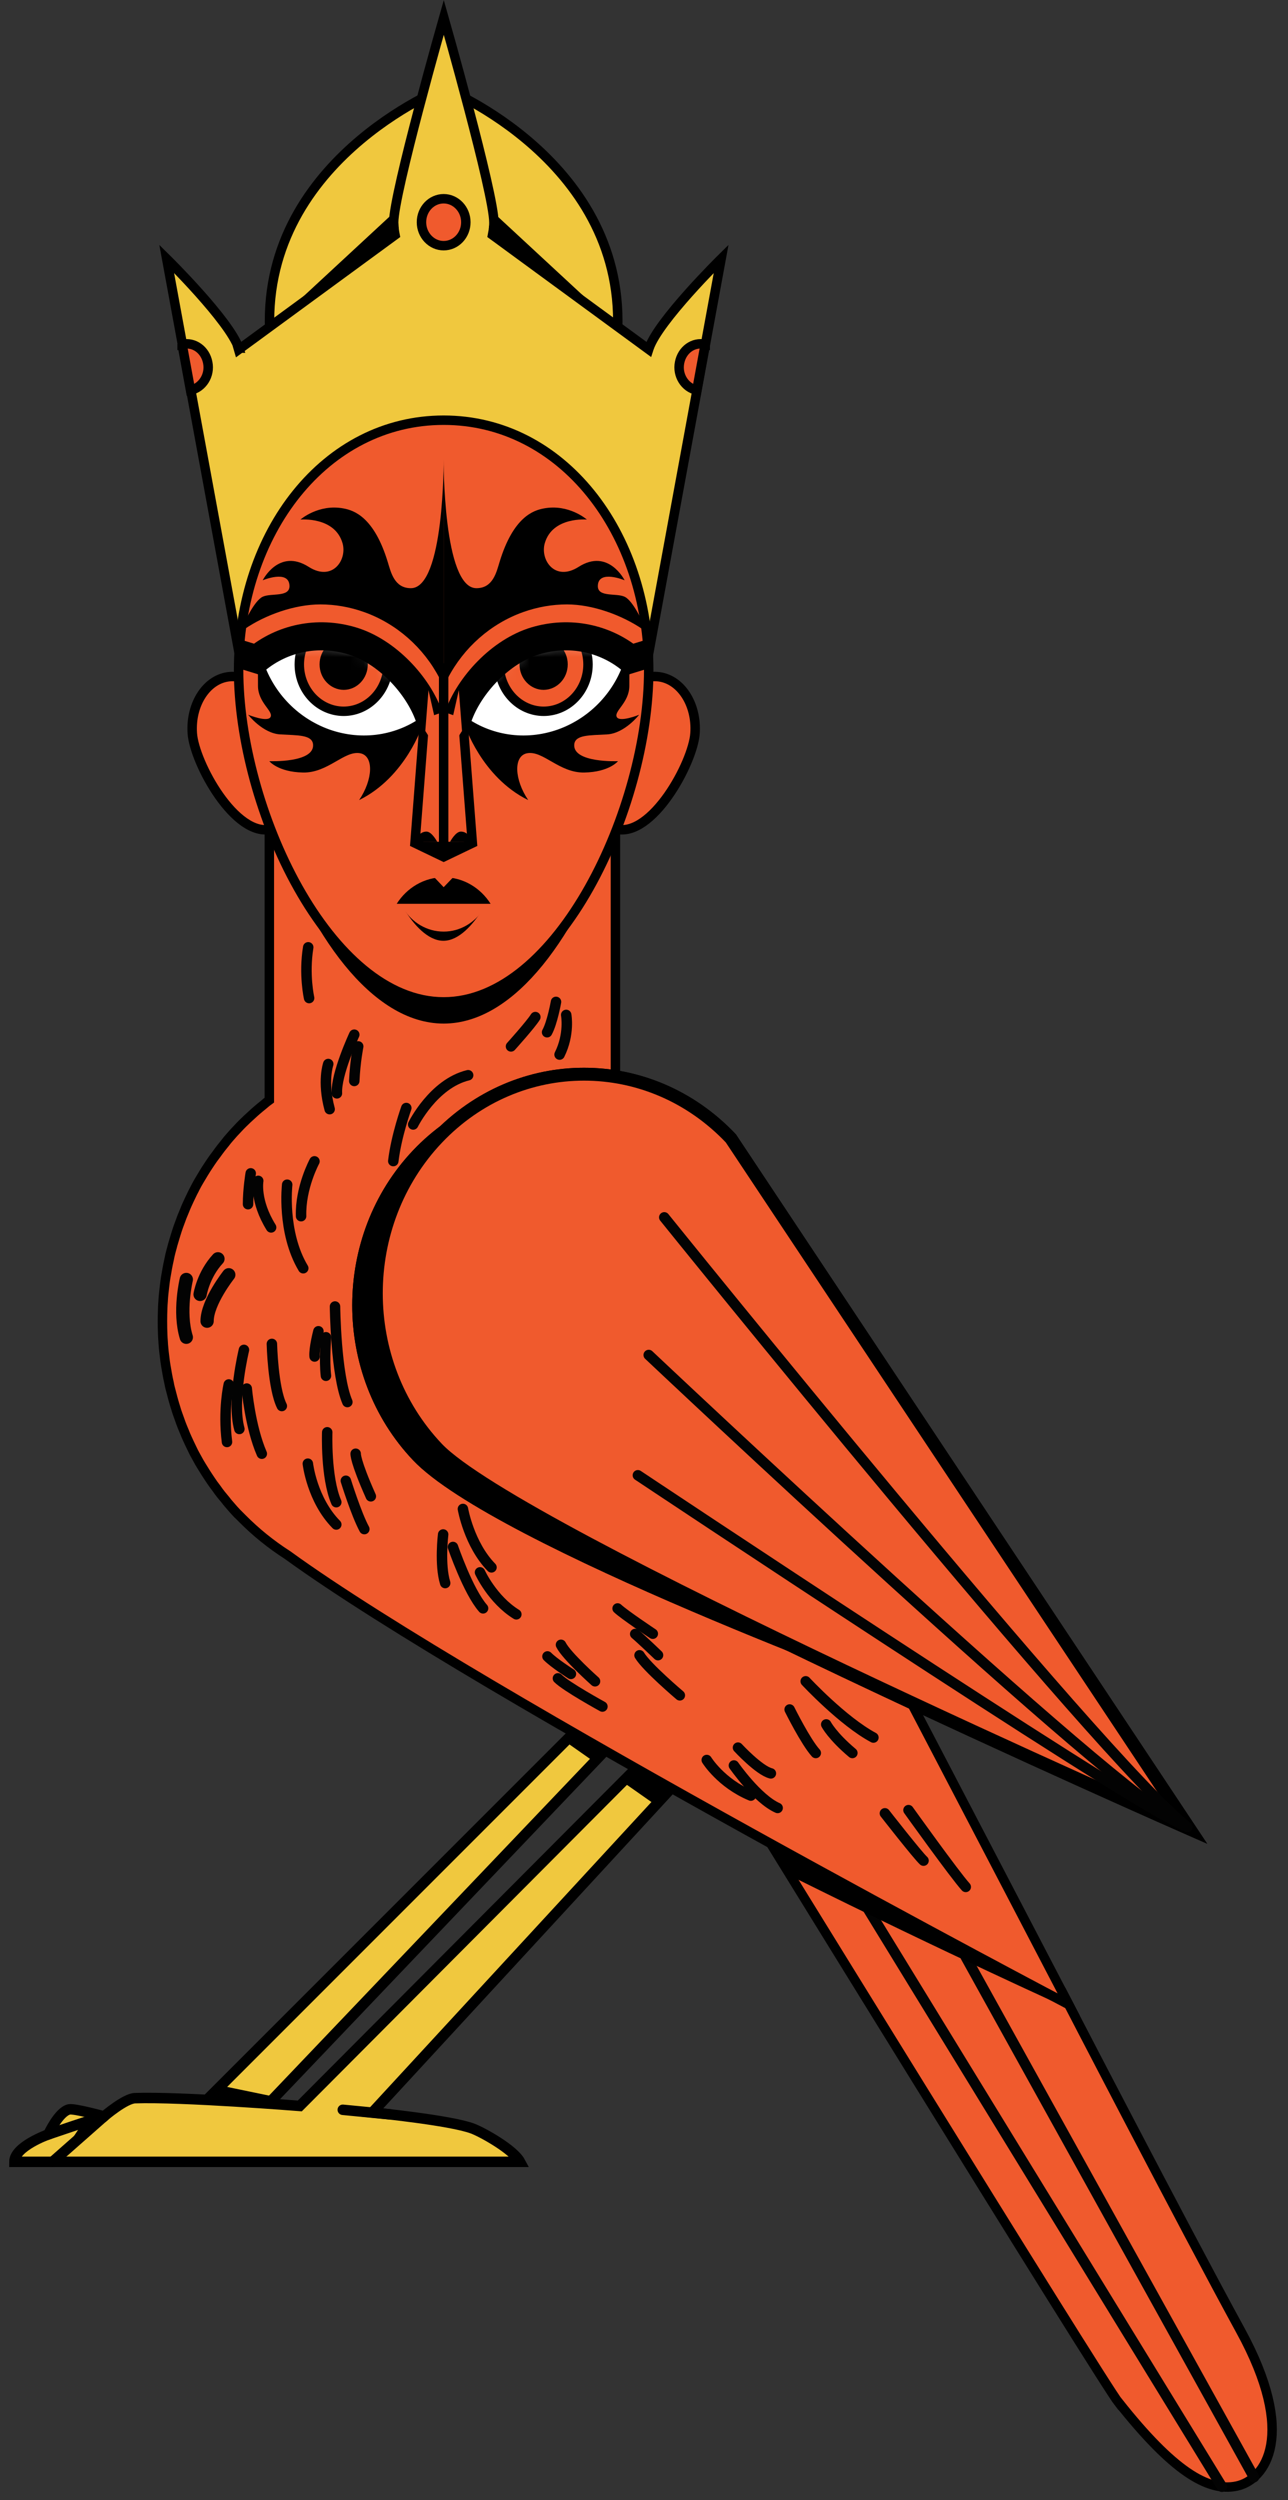 <?xml version="1.0" encoding="UTF-8"?>
<svg xmlns="http://www.w3.org/2000/svg" width="101" height="196" viewBox="0 0 101 196" fill="none">
  <rect x="0" y="0" width="101" height="196" fill="#333333" stroke="none"/>
  <path d="M17.12 169.041L58.68 125.451L57.03 123.801L12.84 167.991L17.12 169.041Z" fill="#F0C83E"></path>
  <path d="M17.12 169.041L58.68 125.451L57.03 123.801L12.84 167.991L17.12 169.041Z" stroke="black" stroke-width="0.82" stroke-miterlimit="10" stroke-linecap="round"></path>
  <path d="M29.2 165.6C29.2 165.6 35.37 166.21 37.08 166.87C37.89 167.18 40.27 168.52 40.78 169.47H35.78H1.13C1.13 168.26 3.79 167.32 3.79 167.32C3.79 167.32 4.59 165.55 5.42 165.36C5.83 165.27 8.16 165.91 8.16 165.91C8.16 165.91 9.79 164.51 10.58 164.48C14.18 164.35 23.51 165.09 23.51 165.09L65.83 122.61L67.43 124.14L29.2 165.6Z" fill="#F0C83E"></path>
  <path d="M29.2 165.6C29.2 165.6 35.37 166.21 37.08 166.87C37.89 167.18 40.27 168.52 40.78 169.47H35.78H1.13C1.13 168.26 3.79 167.32 3.79 167.32C3.79 167.32 4.59 165.55 5.42 165.36C5.83 165.27 8.16 165.91 8.16 165.91C8.16 165.91 9.79 164.51 10.58 164.48C14.18 164.35 23.51 165.09 23.51 165.09L65.83 122.61L67.43 124.14L29.2 165.6Z" stroke="black" stroke-width="0.82" stroke-miterlimit="10" stroke-linecap="round"></path>
  <path d="M8.16 165.91L4.12 169.47" stroke="black" stroke-width="0.82" stroke-miterlimit="10" stroke-linecap="round"></path>
  <path d="M3.63 167.38C3.63 167.38 7.43 166.07 7.99 165.96Z" fill="#F0C83E"></path>
  <path d="M3.63 167.38C3.63 167.38 7.43 166.07 7.99 165.96" stroke="black" stroke-width="0.82" stroke-miterlimit="10" stroke-linecap="round"></path>
  <path d="M4.91 168.78L6.49 166.42L8.16 165.91L4.91 168.78Z" fill="black"></path>
  <path d="M5.18 166.76L7.2 165.66L7.8 165.91L5.18 166.76Z" fill="black"></path>
  <path d="M26.88 165.391L30.59 165.751" stroke="black" stroke-width="0.82" stroke-miterlimit="10" stroke-linecap="round"></path>
  <path d="M17.33 163.5L21.63 164.39L21.19 164.94L16.21 164.72L17.33 163.5Z" fill="black"></path>
  <path d="M49.45 131.19C49.4 131.25 49.35 131.31 49.29 131.36C49.2 131.43 49.1 131.49 49.02 131.57C48.98 131.61 48.94 131.66 48.9 131.7L47.3 130.58L47.75 130.15L49.5 131.11C49.5 131.11 49.46 131.16 49.44 131.19" fill="black"></path>
  <path d="M50.95 132.24C51.03 132.17 51.11 132.1 51.2 132.04L53.06 133.05L52.18 134L50.44 132.78C50.62 132.61 50.76 132.41 50.95 132.24Z" fill="black"></path>
  <path d="M87.75 188.37C91.94 193.65 94.69 195.37 96.97 194.89C99.25 194.41 101.75 190.86 97.26 182.67C92.78 174.48 83.24 156.05 83.24 156.05L71.94 138.36L57.45 139.68C57.45 139.68 86.41 186.71 87.74 188.38" fill="#F05A2D"></path>
  <path d="M87.75 188.37C91.94 193.65 94.69 195.37 96.97 194.89C99.25 194.41 101.75 190.86 97.26 182.67C92.78 174.48 83.24 156.05 83.24 156.05L71.94 138.36L57.45 139.68C57.45 139.68 86.41 186.71 87.74 188.38L87.75 188.37Z" stroke="black" stroke-width="0.74" stroke-miterlimit="10"></path>
  <path d="M67.88 149.341L95.82 194.941" stroke="#030303" stroke-width="0.82" stroke-miterlimit="10" stroke-linecap="round"></path>
  <path d="M98.33 194.191L75.72 153.391" stroke="#030303" stroke-width="0.82" stroke-miterlimit="10" stroke-linecap="round"></path>
  <path d="M15.08 57.49C15.24 59.8 18.46 65.71 21.3 64.99C23.05 64.55 21.75 59.28 21.59 56.97C21.43 54.66 19.83 52.9 18.04 53.04C16.24 53.18 14.92 55.17 15.08 57.49Z" fill="#F05A2D"></path>
  <path d="M15.08 57.49C15.24 59.8 18.46 65.71 21.3 64.99C23.05 64.55 21.75 59.28 21.59 56.97C21.43 54.66 19.83 52.9 18.04 53.04C16.24 53.18 14.92 55.17 15.08 57.49Z" stroke="black" stroke-width="0.74" stroke-miterlimit="10"></path>
  <path d="M33.52 32.92C26.71 32.92 21.69 33.63 21.18 26.46C20.21 12.69 34.79 6.9 34.79 6.9C34.79 6.9 49.36 12.69 48.4 26.46C47.9 33.63 42.88 32.92 36.06 32.92" fill="#F0C83E"></path>
  <path d="M33.52 32.92C26.71 32.92 21.69 33.63 21.18 26.46C20.21 12.69 34.79 6.9 34.79 6.9C34.79 6.9 49.36 12.69 48.4 26.46C47.9 33.63 42.88 32.92 36.06 32.92" stroke="black" stroke-width="0.74" stroke-miterlimit="10"></path>
  <path d="M21.56 25.301L34.42 13.391L35.24 20.791L21.56 25.301Z" fill="black"></path>
  <path d="M48.02 25.301L35.16 13.391L34.34 20.791L48.02 25.301Z" fill="black"></path>
  <path d="M61.89 116.051C72.11 134.601 84.09 157.581 84.09 157.581C84.09 157.581 74.41 153.231 62.01 147.061L60.56 144.631L61.89 116.061V116.051Z" fill="black"></path>
  <path d="M18.68 118.73C18.44 118.48 18.21 118.22 17.99 117.96C17.88 117.84 17.78 117.71 17.68 117.58C17.57 117.44 17.45 117.31 17.34 117.17C17.21 117.01 17.09 116.84 16.97 116.67C16.89 116.56 16.81 116.46 16.73 116.35C16.6 116.17 16.48 115.98 16.35 115.79C16.29 115.69 16.22 115.6 16.16 115.5C16.04 115.31 15.92 115.11 15.8 114.92C15.74 114.82 15.68 114.72 15.62 114.62C15.51 114.43 15.41 114.23 15.3 114.04C15.24 113.93 15.18 113.82 15.13 113.71C15.04 113.53 14.95 113.34 14.86 113.15C14.8 113.02 14.74 112.89 14.68 112.76C14.6 112.59 14.53 112.42 14.46 112.24C14.4 112.09 14.33 111.94 14.27 111.78C14.21 111.63 14.15 111.47 14.1 111.32C14.04 111.14 13.97 110.97 13.91 110.79C13.86 110.65 13.82 110.52 13.78 110.38C13.72 110.18 13.65 109.98 13.6 109.78C13.57 109.66 13.53 109.54 13.5 109.41C13.44 109.19 13.39 108.98 13.33 108.76C13.3 108.65 13.28 108.53 13.26 108.42C13.21 108.2 13.16 107.97 13.12 107.74C13.1 107.62 13.08 107.51 13.06 107.39C13.02 107.17 12.98 106.94 12.95 106.72C12.93 106.59 12.92 106.45 12.9 106.31C12.87 106.1 12.85 105.89 12.83 105.68C12.81 105.5 12.8 105.32 12.79 105.14C12.78 104.97 12.76 104.81 12.76 104.64C12.73 103.94 12.73 103.23 12.76 102.52C12.76 102.35 12.78 102.19 12.79 102.02C12.8 101.84 12.81 101.66 12.83 101.48C12.85 101.27 12.88 101.06 12.9 100.85C12.92 100.71 12.93 100.58 12.95 100.44C12.98 100.21 13.02 99.99 13.06 99.77C13.08 99.65 13.1 99.54 13.12 99.42C13.16 99.19 13.21 98.97 13.26 98.74C13.28 98.63 13.31 98.51 13.33 98.4C13.38 98.18 13.44 97.97 13.5 97.75C13.53 97.63 13.56 97.51 13.6 97.39C13.66 97.19 13.72 96.99 13.78 96.79C13.82 96.65 13.87 96.52 13.91 96.38C13.97 96.2 14.03 96.03 14.1 95.85C14.16 95.7 14.21 95.54 14.27 95.39C14.33 95.24 14.39 95.09 14.46 94.93C14.53 94.76 14.6 94.58 14.68 94.41C14.74 94.28 14.8 94.15 14.86 94.02C14.95 93.83 15.04 93.65 15.13 93.46C15.19 93.35 15.25 93.24 15.3 93.13C15.4 92.93 15.51 92.74 15.62 92.55C15.68 92.45 15.74 92.35 15.8 92.25C15.92 92.05 16.03 91.86 16.16 91.66C16.22 91.56 16.29 91.47 16.35 91.37C16.47 91.18 16.6 91 16.73 90.81C16.81 90.7 16.89 90.6 16.97 90.49C17.09 90.32 17.21 90.16 17.34 89.99C17.45 89.85 17.56 89.72 17.67 89.58C17.77 89.45 17.87 89.32 17.98 89.2C18.2 88.94 18.43 88.69 18.67 88.44C18.9 88.19 19.15 87.95 19.39 87.72C19.51 87.61 19.63 87.5 19.75 87.39C19.88 87.27 20.01 87.15 20.14 87.04C20.29 86.91 20.45 86.78 20.61 86.65C20.71 86.57 20.81 86.48 20.91 86.4C20.98 86.35 21.05 86.29 21.12 86.24V64.96H48.26V89.49C49.05 90.44 83.81 157.15 83.81 157.15C83.81 157.15 37.73 132.92 22.54 121.9C21.26 121.08 20.07 120.12 19 119.04C18.88 118.92 18.77 118.81 18.66 118.7" fill="#F05A2D"></path>
  <path d="M18.68 118.73C18.44 118.48 18.21 118.22 17.99 117.96C17.88 117.84 17.78 117.71 17.68 117.58C17.57 117.44 17.45 117.31 17.34 117.17C17.21 117.01 17.09 116.84 16.97 116.67C16.89 116.56 16.81 116.46 16.73 116.35C16.6 116.17 16.48 115.98 16.35 115.79C16.29 115.69 16.22 115.6 16.16 115.5C16.04 115.31 15.92 115.11 15.8 114.92C15.74 114.82 15.68 114.72 15.62 114.62C15.51 114.43 15.41 114.23 15.3 114.04C15.24 113.93 15.18 113.82 15.13 113.71C15.04 113.53 14.95 113.34 14.86 113.15C14.8 113.02 14.74 112.89 14.68 112.76C14.6 112.59 14.53 112.42 14.46 112.24C14.4 112.09 14.33 111.94 14.27 111.78C14.21 111.63 14.15 111.47 14.1 111.32C14.04 111.14 13.97 110.97 13.91 110.79C13.86 110.65 13.82 110.52 13.78 110.38C13.72 110.18 13.65 109.98 13.6 109.78C13.57 109.66 13.53 109.54 13.5 109.41C13.44 109.19 13.39 108.98 13.33 108.76C13.3 108.65 13.28 108.53 13.26 108.42C13.21 108.2 13.16 107.97 13.12 107.74C13.1 107.62 13.08 107.51 13.06 107.39C13.02 107.17 12.98 106.94 12.95 106.72C12.93 106.59 12.92 106.45 12.9 106.31C12.87 106.1 12.85 105.89 12.83 105.68C12.81 105.5 12.8 105.32 12.79 105.14C12.78 104.97 12.76 104.81 12.76 104.64C12.73 103.94 12.73 103.23 12.76 102.52C12.76 102.35 12.78 102.19 12.79 102.02C12.8 101.84 12.81 101.66 12.83 101.48C12.85 101.27 12.88 101.06 12.9 100.85C12.92 100.71 12.93 100.58 12.95 100.44C12.98 100.21 13.02 99.99 13.06 99.77C13.08 99.65 13.1 99.54 13.12 99.42C13.16 99.19 13.21 98.97 13.26 98.74C13.28 98.63 13.31 98.51 13.33 98.4C13.38 98.18 13.44 97.97 13.5 97.75C13.53 97.63 13.56 97.51 13.6 97.39C13.66 97.19 13.72 96.99 13.78 96.79C13.82 96.65 13.87 96.52 13.91 96.38C13.97 96.2 14.03 96.03 14.1 95.85C14.16 95.7 14.21 95.54 14.27 95.39C14.33 95.24 14.39 95.09 14.46 94.93C14.53 94.76 14.6 94.58 14.68 94.41C14.74 94.28 14.8 94.15 14.86 94.02C14.95 93.83 15.04 93.65 15.13 93.46C15.19 93.35 15.25 93.24 15.3 93.13C15.4 92.93 15.51 92.74 15.62 92.55C15.68 92.45 15.74 92.35 15.8 92.25C15.92 92.05 16.03 91.86 16.16 91.66C16.22 91.56 16.29 91.47 16.35 91.37C16.47 91.18 16.6 91 16.73 90.81C16.81 90.7 16.89 90.6 16.97 90.49C17.09 90.32 17.21 90.16 17.34 89.99C17.45 89.85 17.56 89.72 17.67 89.58C17.77 89.45 17.87 89.32 17.98 89.2C18.2 88.94 18.43 88.69 18.67 88.44C18.9 88.19 19.15 87.95 19.39 87.72C19.51 87.61 19.63 87.5 19.75 87.39C19.88 87.27 20.01 87.15 20.14 87.04C20.29 86.91 20.45 86.78 20.61 86.65C20.71 86.57 20.81 86.48 20.91 86.4C20.98 86.35 21.05 86.29 21.12 86.24V64.96H48.26V89.49C49.05 90.44 83.81 157.15 83.81 157.15C83.81 157.15 37.73 132.92 22.54 121.9C21.26 121.08 20.07 120.12 19 119.04C18.88 118.92 18.77 118.81 18.66 118.7L18.68 118.73Z" stroke="black" stroke-width="0.74" stroke-miterlimit="10"></path>
  <path d="M36.53 17.42C36.53 18.43 35.75 19.26 34.79 19.26C33.83 19.26 33.05 18.44 33.05 17.42C33.05 16.41 33.83 15.58 34.79 15.58C35.75 15.58 36.53 16.4 36.53 17.42Z" fill="black"></path>
  <path d="M18.7 27.29C18.7 27.29 18.72 27.35 18.73 27.39L30.98 18.42C30.96 18.31 30.93 18.2 30.92 18.09C30.92 18.03 30.9 17.98 30.9 17.92C30.9 17.87 30.9 17.83 30.89 17.78C30.89 17.67 30.87 17.55 30.87 17.44C30.87 15.14 34.8 1.36 34.8 1.36C34.8 1.36 38.73 15.15 38.73 17.44C38.73 17.56 38.73 17.67 38.71 17.78C38.71 17.83 38.71 17.87 38.7 17.92C38.7 17.98 38.68 18.03 38.68 18.09C38.66 18.2 38.64 18.31 38.62 18.42L50.87 27.39C50.87 27.39 50.89 27.33 50.9 27.29C51.63 25.14 56.55 20.29 56.55 20.29L50.86 51.25H34.81H18.76L13.07 20.29C13.07 20.29 17.99 25.13 18.72 27.29" fill="#F0C83E"></path>
  <path d="M18.7 27.29C18.7 27.29 18.72 27.35 18.73 27.39L30.98 18.42C30.96 18.31 30.93 18.2 30.92 18.09C30.92 18.03 30.9 17.98 30.9 17.92C30.9 17.87 30.9 17.83 30.89 17.78C30.89 17.67 30.87 17.55 30.87 17.44C30.87 15.14 34.8 1.36 34.8 1.36C34.8 1.36 38.73 15.15 38.73 17.44C38.73 17.56 38.73 17.67 38.71 17.78C38.71 17.83 38.71 17.87 38.7 17.92C38.7 17.98 38.68 18.03 38.68 18.09C38.66 18.2 38.64 18.31 38.62 18.42L50.87 27.39C50.87 27.39 50.89 27.33 50.9 27.29C51.63 25.14 56.55 20.29 56.55 20.29L50.86 51.25H34.81H18.76L13.07 20.29C13.07 20.29 17.99 25.13 18.72 27.29H18.7Z" stroke="black" stroke-width="0.74" stroke-miterlimit="10"></path>
  <path d="M33.05 17.42C33.05 18.43 33.83 19.26 34.79 19.26C35.75 19.26 36.53 18.44 36.53 17.42C36.53 16.41 35.75 15.58 34.79 15.58C33.83 15.58 33.05 16.4 33.05 17.42Z" fill="#F05A2D"></path>
  <path d="M33.05 17.42C33.05 18.43 33.83 19.26 34.79 19.26C35.75 19.26 36.53 18.44 36.53 17.42C36.53 16.41 35.75 15.58 34.79 15.58C33.83 15.58 33.05 16.4 33.05 17.42Z" stroke="black" stroke-width="0.74" stroke-miterlimit="10"></path>
  <path d="M54.5 57.49C54.34 59.8 51.12 65.71 48.28 64.99C46.53 64.55 47.83 59.28 47.99 56.97C48.15 54.66 49.75 52.9 51.54 53.04C53.34 53.18 54.66 55.17 54.5 57.49Z" fill="#F05A2D"></path>
  <path d="M54.5 57.49C54.34 59.8 51.12 65.71 48.28 64.99C46.53 64.55 47.83 59.28 47.99 56.97C48.15 54.66 49.75 52.9 51.54 53.04C53.34 53.18 54.66 55.17 54.5 57.49Z" stroke="black" stroke-width="0.74" stroke-miterlimit="10"></path>
  <path d="M48.22 64.77C45.36 73.171 40.46 80.24 34.79 80.24C29.12 80.24 24.21 73.171 21.36 64.77H48.22Z" fill="black"></path>
  <path d="M34.79 32.94C44.07 32.94 50.87 41.71 50.87 52.53C50.87 63.35 43.78 78.54 34.79 78.54C25.8 78.54 18.71 63.35 18.71 52.53C18.71 41.71 25.51 32.94 34.79 32.94Z" fill="#F05A2D"></path>
  <path d="M34.79 32.94C44.07 32.94 50.87 41.71 50.87 52.53C50.87 63.35 43.78 78.54 34.79 78.54C25.8 78.54 18.71 63.35 18.71 52.53C18.71 41.71 25.51 32.94 34.79 32.94Z" stroke="black" stroke-width="0.74" stroke-miterlimit="10"></path>
  <path d="M34.79 51.99V36C34.79 36 34.85 46.11 32.22 46.11C30.92 46.11 30.65 44.85 30.41 44.07C29.33 40.51 27.74 40.01 26.95 39.86C24.98 39.48 23.56 40.73 23.56 40.73C23.56 40.73 26.25 40.48 26.86 42.58C27.24 43.89 26.07 45.62 24.21 44.44C21.87 42.95 20.6 45.49 20.6 45.49C20.6 45.49 22.65 44.63 22.7 45.91C22.74 46.85 21.26 46.47 20.6 46.78C19.94 47.09 19.17 48.81 19.17 48.81L23.59 49.14L30.14 50.17L34.8 53.01V51.99H34.79Z" fill="black"></path>
  <path d="M18.95 49.021C20.66 47.851 23.03 47.011 25.12 47.011C26.32 47.011 27.52 47.221 28.67 47.631C31.31 48.571 33.5 50.511 34.79 52.991" fill="#F05A2D"></path>
  <path d="M18.95 49.021C20.66 47.851 23.03 47.011 25.12 47.011C26.32 47.011 27.52 47.221 28.67 47.631C31.31 48.571 33.5 50.511 34.79 52.991" stroke="black" stroke-width="0.74" stroke-miterlimit="10"></path>
  <path d="M33.34 55.73L32.54 66.091L34.79 67.171L37.04 66.091L36.24 55.73" stroke="black" stroke-width="0.74" stroke-miterlimit="10"></path>
  <path d="M37.76 71.41C37.12 72.41 36.02 73.75 34.77 73.75C33.52 73.75 32.42 72.42 31.78 71.41H37.76Z" fill="black"></path>
  <path d="M31.11 70.85C31.9 69.6 33.26 68.77 34.79 68.77C36.32 68.77 37.68 69.6 38.47 70.85H31.1H31.11Z" fill="black"></path>
  <path d="M37.92 71.261C37.24 72.321 36.09 73.031 34.79 73.031C33.49 73.031 32.33 72.331 31.66 71.261H37.92Z" fill="#F05A2D"></path>
  <path d="M35.29 66C35.29 66 35.71 65.19 36.14 65.19C36.57 65.19 36.92 65.56 36.92 66.01" fill="black"></path>
  <path d="M34.29 66C34.29 66 33.87 65.19 33.44 65.19C33.01 65.19 32.66 65.56 32.66 66.01" fill="black"></path>
  <path d="M34.79 67.17V52.94" stroke="black" stroke-width="0.74" stroke-miterlimit="10"></path>
  <path d="M34.79 51.99V36C34.79 36 34.73 46.11 37.36 46.11C38.66 46.11 38.93 44.85 39.17 44.07C40.25 40.51 41.84 40.01 42.63 39.86C44.6 39.48 46.02 40.73 46.02 40.73C46.02 40.73 43.33 40.48 42.72 42.58C42.34 43.89 43.51 45.62 45.37 44.44C47.71 42.95 48.98 45.49 48.98 45.49C48.98 45.49 46.93 44.63 46.88 45.91C46.84 46.85 48.32 46.47 48.98 46.78C49.64 47.09 50.41 48.81 50.41 48.81L45.99 49.14L39.44 50.17L34.78 53.01V51.99H34.79Z" fill="black"></path>
  <path d="M50.63 49.041C48.92 47.871 46.55 47.011 44.46 47.011C43.26 47.011 42.06 47.221 40.91 47.631C38.27 48.571 36.08 50.511 34.79 52.991" fill="#F05A2D"></path>
  <path d="M50.63 49.041C48.92 47.871 46.55 47.011 44.46 47.011C43.26 47.011 42.06 47.221 40.91 47.631C38.27 48.571 36.08 50.511 34.79 52.991" stroke="black" stroke-width="0.74" stroke-miterlimit="10"></path>
  <path d="M71.28 133.09C71.28 133.09 38.75 121.18 32.39 114.47C26.03 107.76 26.03 96.89 32.39 90.18C38.75 83.47 49.06 83.47 55.42 90.18L71.27 133.09H71.28Z" fill="black"></path>
  <path d="M93.29 143.381C93.29 143.381 40.64 120.241 34.28 113.531C27.92 106.821 27.92 95.951 34.28 89.24C40.64 82.531 50.95 82.531 57.31 89.24L93.29 143.381Z" fill="#F05A2D"></path>
  <path d="M93.29 143.381C93.29 143.381 40.64 120.241 34.28 113.531C27.92 106.821 27.92 95.951 34.28 89.24C40.64 82.531 50.95 82.531 57.31 89.24L93.29 143.381Z" stroke="black" stroke-width="1.01" stroke-miterlimit="10"></path>
  <path d="M33.15 56.8C33.15 56.8 31.84 60.91 28.16 62.721C29.25 61.111 29.33 59.261 28.25 59.05C27 58.81 25.73 60.6 23.76 60.56C21.79 60.52 21.12 59.67 21.12 59.67C21.12 59.67 24.67 59.821 24.55 58.361C24.48 57.59 23.35 57.651 21.97 57.571C20.59 57.49 19.46 56.031 19.46 56.031C19.46 56.031 21 56.66 21.22 56.2C21.44 55.74 20.24 55.09 20.23 53.781C20.22 52.471 20.23 52.06 20.23 52.06L28.11 54.81L33.15 56.8Z" fill="black"></path>
  <path d="M36.43 56.8C36.43 56.8 37.74 60.91 41.42 62.721C40.33 61.111 40.25 59.261 41.33 59.05C42.58 58.81 43.85 60.6 45.82 60.56C47.79 60.52 48.46 59.67 48.46 59.67C48.46 59.67 44.91 59.821 45.03 58.361C45.1 57.59 46.23 57.651 47.61 57.571C48.99 57.49 50.12 56.031 50.12 56.031C50.12 56.031 48.58 56.66 48.36 56.2C48.14 55.74 49.34 55.09 49.35 53.781C49.36 52.471 49.35 52.06 49.35 52.06L41.47 54.81L36.43 56.8Z" fill="black"></path>
  <path d="M39.23 54.81L50.84 51.25" stroke="black" stroke-width="2.2" stroke-miterlimit="10"></path>
  <path d="M41.68 50.67C44.41 49.7 47.25 50.2 49.36 51.75C48.58 54.34 46.61 56.55 43.89 57.53C41.16 58.5 38.32 58 36.21 56.45C36.99 53.86 38.96 51.65 41.68 50.67Z" fill="white"></path>
  <path d="M41.68 50.67C44.41 49.7 47.25 50.2 49.36 51.75C48.58 54.34 46.61 56.55 43.89 57.53C41.16 58.5 38.32 58 36.21 56.45C36.99 53.86 38.96 51.65 41.68 50.67Z" stroke="black" stroke-width="0.74" stroke-miterlimit="10"></path>
  <mask id="mask0_1100_306" style="mask-type:luminance" maskUnits="userSpaceOnUse" x="36" y="50" width="14" height="9">
    <path d="M49.36 51.75C48.58 54.34 46.61 56.55 43.89 57.53C41.16 58.5 38.32 58 36.21 56.45C36.99 53.86 38.96 51.65 41.68 50.67C42.63 50.33 43.59 50.17 44.53 50.17C46.29 50.17 47.98 50.74 49.36 51.75Z" fill="white"></path>
  </mask>
  <g mask="url(#mask0_1100_306)">
    <path d="M46.11 52.08C46.11 54.11 44.56 55.75 42.64 55.76C40.72 55.76 39.16 54.12 39.15 52.1C39.15 50.07 40.7 48.43 42.62 48.42C44.54 48.42 46.1 50.06 46.11 52.08Z" fill="#F05A2D"></path>
    <path d="M46.11 52.08C46.11 54.11 44.56 55.75 42.64 55.76C40.72 55.76 39.16 54.12 39.15 52.1C39.15 50.07 40.7 48.43 42.62 48.42C44.54 48.42 46.1 50.06 46.11 52.08Z" stroke="black" stroke-width="0.74" stroke-miterlimit="10"></path>
    <path d="M44.52 52.08C44.52 53.18 43.68 54.07 42.63 54.08C41.59 54.08 40.74 53.19 40.74 52.09C40.74 50.99 41.58 50.1 42.63 50.09C43.67 50.09 44.52 50.98 44.52 52.08Z" fill="black"></path>
  </g>
  <path d="M49.46 51.69C47.46 50.05 44.7 49.42 41.97 50.24C39.25 51.06 36.8 53.7 35.92 56.2" stroke="black" stroke-width="2.2" stroke-miterlimit="10"></path>
  <path d="M36.23 57.301L35.98 54.101L35.3 57.121L35.59 58.301L36.23 57.301Z" fill="#F05A2D"></path>
  <path d="M30.35 54.81L18.74 51.25" stroke="black" stroke-width="2.2" stroke-miterlimit="10"></path>
  <path d="M27.9 50.67C25.17 49.7 22.33 50.2 20.22 51.75C21 54.34 22.97 56.55 25.69 57.53C28.42 58.5 31.26 58 33.37 56.45C32.59 53.86 30.62 51.65 27.9 50.67Z" fill="white"></path>
  <path d="M27.9 50.67C25.17 49.7 22.33 50.2 20.22 51.75C21 54.34 22.97 56.55 25.69 57.53C28.42 58.5 31.26 58 33.37 56.45C32.59 53.86 30.62 51.65 27.9 50.67Z" stroke="black" stroke-width="0.74" stroke-miterlimit="10"></path>
  <mask id="mask1_1100_306" style="mask-type:luminance" maskUnits="userSpaceOnUse" x="20" y="50" width="14" height="9">
    <path d="M27.9 50.67C30.63 51.64 32.6 53.86 33.37 56.45C31.26 58.01 28.42 58.51 25.69 57.53C22.96 56.56 20.99 54.34 20.22 51.75C21.59 50.73 23.28 50.17 25.05 50.17C25.99 50.17 26.95 50.33 27.9 50.67Z" fill="white"></path>
  </mask>
  <g mask="url(#mask1_1100_306)">
    <path d="M23.47 52.08C23.47 54.11 25.02 55.75 26.94 55.76C28.86 55.76 30.42 54.12 30.43 52.1C30.43 50.07 28.88 48.43 26.96 48.42C25.04 48.42 23.48 50.06 23.47 52.08Z" fill="#F05A2D"></path>
    <path d="M23.47 52.08C23.47 54.11 25.02 55.75 26.94 55.76C28.86 55.76 30.42 54.12 30.43 52.1C30.43 50.07 28.88 48.43 26.96 48.42C25.04 48.42 23.48 50.06 23.47 52.08Z" stroke="black" stroke-width="0.74" stroke-miterlimit="10"></path>
    <path d="M25.06 52.08C25.06 53.18 25.9 54.07 26.95 54.08C27.99 54.08 28.84 53.19 28.84 52.09C28.84 50.99 28 50.1 26.95 50.09C25.91 50.09 25.06 50.98 25.06 52.08Z" fill="black"></path>
  </g>
  <path d="M20.12 51.69C22.12 50.05 24.88 49.42 27.61 50.24C30.33 51.06 32.78 53.7 33.66 56.2" stroke="black" stroke-width="2.2" stroke-miterlimit="10"></path>
  <path d="M33.35 57.301L33.6 54.101L34.28 57.121L33.99 58.301L33.35 57.301Z" fill="#F05A2D"></path>
  <path d="M34.79 69.55L33.89 68.6L34.79 67.65L35.7 68.6L34.79 69.55Z" fill="#F05A2D"></path>
  <path d="M32.6 65.99H37.1L34.79 67.17L32.6 65.99Z" fill="black"></path>
  <path d="M55.3 26.991C54.36 26.781 53.48 27.431 53.29 28.421C53.09 29.411 53.7 30.391 54.64 30.591L55.3 26.981V26.991Z" fill="#F05A2D"></path>
  <path d="M55.3 26.991C54.36 26.781 53.48 27.431 53.29 28.421C53.09 29.411 53.7 30.391 54.64 30.591L55.3 26.981V26.991Z" stroke="black" stroke-width="0.74" stroke-miterlimit="10"></path>
  <path d="M14.28 26.991C15.22 26.781 16.1 27.431 16.29 28.421C16.49 29.411 15.88 30.391 14.94 30.591L14.28 26.981V26.991Z" fill="#F05A2D"></path>
  <path d="M14.28 26.991C15.22 26.781 16.1 27.431 16.29 28.421C16.49 29.411 15.88 30.391 14.94 30.591L14.28 26.981V26.991Z" stroke="black" stroke-width="0.74" stroke-miterlimit="10"></path>
  <path d="M71.28 133.09C71.28 133.09 38.75 121.18 32.39 114.47C26.03 107.76 26.03 96.89 32.39 90.18C38.75 83.47 49.06 83.47 55.42 90.18L71.27 133.09H71.28Z" fill="black"></path>
  <path d="M93.29 143.381C93.29 143.381 40.64 120.241 34.28 113.531C27.92 106.821 27.92 95.951 34.28 89.24C40.64 82.531 50.95 82.531 57.31 89.24L93.29 143.381Z" fill="#F05A2D"></path>
  <path d="M93.29 143.381C93.29 143.381 40.64 120.241 34.28 113.531C27.92 106.821 27.92 95.951 34.28 89.24C40.64 82.531 50.95 82.531 57.31 89.24L93.29 143.381Z" stroke="black" stroke-width="1.01" stroke-miterlimit="10"></path>
  <path d="M50.02 115.65C50.02 115.65 87.57 140.66 92.2 142.77" stroke="#030303" stroke-width="0.82" stroke-miterlimit="10" stroke-linecap="round"></path>
  <path d="M50.87 106.221C50.87 106.221 87.66 140.941 92.8 143.091" stroke="#030303" stroke-width="0.82" stroke-miterlimit="10" stroke-linecap="round"></path>
  <path d="M52.09 95.431C52.09 95.431 86.38 137.981 93.1 143.221" stroke="#030303" stroke-width="0.82" stroke-miterlimit="10" stroke-linecap="round"></path>
  <path d="M20.25 92.57C20.25 92.57 19.96 94.13 21.26 96.22" stroke="#030303" stroke-width="0.82" stroke-miterlimit="10" stroke-linecap="round"></path>
  <path d="M22.52 92.87C22.52 92.87 22.09 96.6 23.78 99.42" stroke="#030303" stroke-width="0.82" stroke-miterlimit="10" stroke-linecap="round"></path>
  <path d="M24.66 91.04C24.66 91.04 23.54 93.1 23.61 95.34" stroke="#030303" stroke-width="0.82" stroke-miterlimit="10" stroke-linecap="round"></path>
  <path d="M36.3 118.29C36.3 118.29 36.78 121.07 38.54 122.87" stroke="#030303" stroke-width="0.82" stroke-miterlimit="10" stroke-linecap="round"></path>
  <path d="M35.52 121.271C35.52 121.271 36.71 124.751 37.88 126.081" stroke="#030303" stroke-width="0.82" stroke-miterlimit="10" stroke-linecap="round"></path>
  <path d="M24.14 114.74C24.14 114.74 24.46 117.57 26.37 119.51" stroke="#030303" stroke-width="0.82" stroke-miterlimit="10" stroke-linecap="round"></path>
  <path d="M25.66 112.28C25.66 112.28 25.53 115.82 26.37 117.76" stroke="#030303" stroke-width="0.82" stroke-miterlimit="10" stroke-linecap="round"></path>
  <path d="M27.12 116.08C27.12 116.08 27.93 118.69 28.57 119.87" stroke="#030303" stroke-width="0.82" stroke-miterlimit="10" stroke-linecap="round"></path>
  <path d="M26.27 102.42C26.27 102.42 26.33 107.8 27.24 109.91" stroke="#030303" stroke-width="0.82" stroke-miterlimit="10" stroke-linecap="round"></path>
  <path d="M27.89 113.96C27.89 113.96 27.83 114.5 29.08 117.3" stroke="#030303" stroke-width="0.82" stroke-miterlimit="10" stroke-linecap="round"></path>
  <path d="M19.13 105.82C19.13 105.82 18.16 109.8 18.77 112.02" stroke="#030303" stroke-width="0.82" stroke-miterlimit="10" stroke-linecap="round"></path>
  <path d="M32.4 88.15C32.4 88.15 33.98 84.95 36.71 84.29" stroke="#030303" stroke-width="0.82" stroke-miterlimit="10" stroke-linecap="round"></path>
  <path d="M27.78 81.11C27.78 81.11 26.33 84.21 26.42 85.71" stroke="#030303" stroke-width="0.82" stroke-miterlimit="10" stroke-linecap="round"></path>
  <path d="M25.56 104.83C25.56 104.83 25.42 106.66 25.56 107.85" stroke="#030303" stroke-width="0.82" stroke-miterlimit="10" stroke-linecap="round"></path>
  <path d="M24.97 104.36C24.97 104.36 24.61 105.73 24.67 106.34" stroke="#030303" stroke-width="0.82" stroke-miterlimit="10" stroke-linecap="round"></path>
  <path d="M19.66 91.981C19.66 91.981 19.45 93.231 19.45 94.4" stroke="#030303" stroke-width="0.82" stroke-miterlimit="10" stroke-linecap="round"></path>
  <path d="M17.94 108.53C17.94 108.53 17.48 110.5 17.8 113.04" stroke="#030303" stroke-width="0.82" stroke-miterlimit="10" stroke-linecap="round"></path>
  <path d="M19.35 108.851C19.35 108.851 19.61 111.851 20.53 113.961" stroke="#030303" stroke-width="0.82" stroke-miterlimit="10" stroke-linecap="round"></path>
  <path d="M25.74 83.41C25.74 83.41 25.26 84.77 25.85 86.95" stroke="#030303" stroke-width="0.82" stroke-miterlimit="10" stroke-linecap="round"></path>
  <path d="M28.09 82.03C28.09 82.03 27.85 83.2 27.78 84.74" stroke="#030303" stroke-width="0.82" stroke-miterlimit="10" stroke-linecap="round"></path>
  <path d="M24.24 78.241C24.24 78.241 23.82 76.401 24.17 74.261" stroke="#030303" stroke-width="0.82" stroke-miterlimit="10" stroke-linecap="round"></path>
  <path d="M34.75 120.29C34.75 120.29 34.46 122.66 34.91 124.1" stroke="#030303" stroke-width="0.82" stroke-miterlimit="10" stroke-linecap="round"></path>
  <path d="M37.64 123.261C37.64 123.261 38.61 125.391 40.49 126.551" stroke="#030303" stroke-width="0.82" stroke-miterlimit="10" stroke-linecap="round"></path>
  <path d="M17.94 99.931C17.94 99.931 16.24 102.071 16.24 103.571" stroke="#030303" stroke-width="1.04" stroke-miterlimit="10" stroke-linecap="round"></path>
  <path d="M31.86 86.86C31.86 86.86 31.08 89.01 30.84 91.02" stroke="#030303" stroke-width="0.82" stroke-miterlimit="10" stroke-linecap="round"></path>
  <path d="M21.32 105.351C21.32 105.351 21.4 108.811 22.1 110.221" stroke="#030303" stroke-width="0.82" stroke-miterlimit="10" stroke-linecap="round"></path>
  <path d="M15.69 101.471C15.69 101.471 15.94 99.921 17.09 98.681" stroke="#030303" stroke-width="1.04" stroke-miterlimit="10" stroke-linecap="round"></path>
  <path d="M14.61 100.301C14.61 100.301 13.99 102.831 14.61 104.831" stroke="#030303" stroke-width="1.04" stroke-miterlimit="10" stroke-linecap="round"></path>
  <path d="M40.07 82.031C40.07 82.031 41.63 80.3 41.98 79.731" stroke="#030303" stroke-width="0.82" stroke-miterlimit="10" stroke-linecap="round"></path>
  <path d="M53.31 132.901C53.31 132.901 50.72 130.711 50.15 129.761" stroke="#030303" stroke-width="0.82" stroke-miterlimit="10" stroke-linecap="round"></path>
  <path d="M51.19 128.071C51.19 128.071 48.95 126.581 48.43 126.091" stroke="#030303" stroke-width="0.82" stroke-miterlimit="10" stroke-linecap="round"></path>
  <path d="M46.66 131.8C46.66 131.8 44.43 129.82 43.99 128.94" stroke="#030303" stroke-width="0.82" stroke-miterlimit="10" stroke-linecap="round"></path>
  <path d="M47.24 133.78C47.24 133.78 44.38 132.21 43.75 131.57" stroke="#030303" stroke-width="0.82" stroke-miterlimit="10" stroke-linecap="round"></path>
  <path d="M51.6 129.751C51.6 129.751 50.34 128.541 49.81 128.091" stroke="#030303" stroke-width="0.82" stroke-miterlimit="10" stroke-linecap="round"></path>
  <path d="M44.77 131.221C44.77 131.221 43.44 130.371 42.93 129.851" stroke="#030303" stroke-width="0.82" stroke-miterlimit="10" stroke-linecap="round"></path>
  <path d="M43.6 78.54C43.6 78.54 43.31 80.18 42.9 80.92" stroke="#030303" stroke-width="0.82" stroke-miterlimit="10" stroke-linecap="round"></path>
  <path d="M44.4 79.561C44.4 79.561 44.68 81.07 43.88 82.671" stroke="#030303" stroke-width="0.82" stroke-miterlimit="10" stroke-linecap="round"></path>
  <path d="M57.55 138.4C57.55 138.4 59.38 141.03 60.98 141.73" stroke="#030303" stroke-width="0.82" stroke-miterlimit="10" stroke-linecap="round"></path>
  <path d="M55.42 137.971C55.42 137.971 56.53 139.781 58.88 140.761" stroke="#030303" stroke-width="0.82" stroke-miterlimit="10" stroke-linecap="round"></path>
  <path d="M57.87 137C57.87 137 59.52 138.79 60.45 139.02" stroke="#030303" stroke-width="0.82" stroke-miterlimit="10" stroke-linecap="round"></path>
  <path d="M63.18 131.801C63.18 131.801 66.09 134.931 68.49 136.211" stroke="#030303" stroke-width="0.82" stroke-miterlimit="10" stroke-linecap="round"></path>
  <path d="M64.79 135.181C64.79 135.181 65.26 136.091 66.84 137.421" stroke="#030303" stroke-width="0.82" stroke-miterlimit="10" stroke-linecap="round"></path>
  <path d="M61.92 134.011C61.92 134.011 63.18 136.551 63.97 137.421" stroke="#030303" stroke-width="0.82" stroke-miterlimit="10" stroke-linecap="round"></path>
  <path d="M71.24 141.9C71.24 141.9 74.86 146.96 75.73 147.92" stroke="#030303" stroke-width="0.82" stroke-miterlimit="10" stroke-linecap="round"></path>
  <path d="M69.39 142.15C69.39 142.15 71.95 145.43 72.42 145.86" stroke="#030303" stroke-width="0.82" stroke-miterlimit="10" stroke-linecap="round"></path>
  <path d="M47.37 137.38C47.3 137.47 47.23 137.55 47.15 137.62C47.02 137.72 46.88 137.81 46.76 137.92C46.7 137.98 46.64 138.04 46.59 138.11L44.31 136.51L44.96 135.9L47.46 137.26C47.46 137.26 47.41 137.33 47.38 137.37" fill="black"></path>
  <path d="M49.51 138.881C49.63 138.781 49.74 138.691 49.86 138.591L52.63 140.201L51.42 141.501L48.78 139.651C49.04 139.411 49.24 139.121 49.51 138.881Z" fill="black"></path>
</svg>
